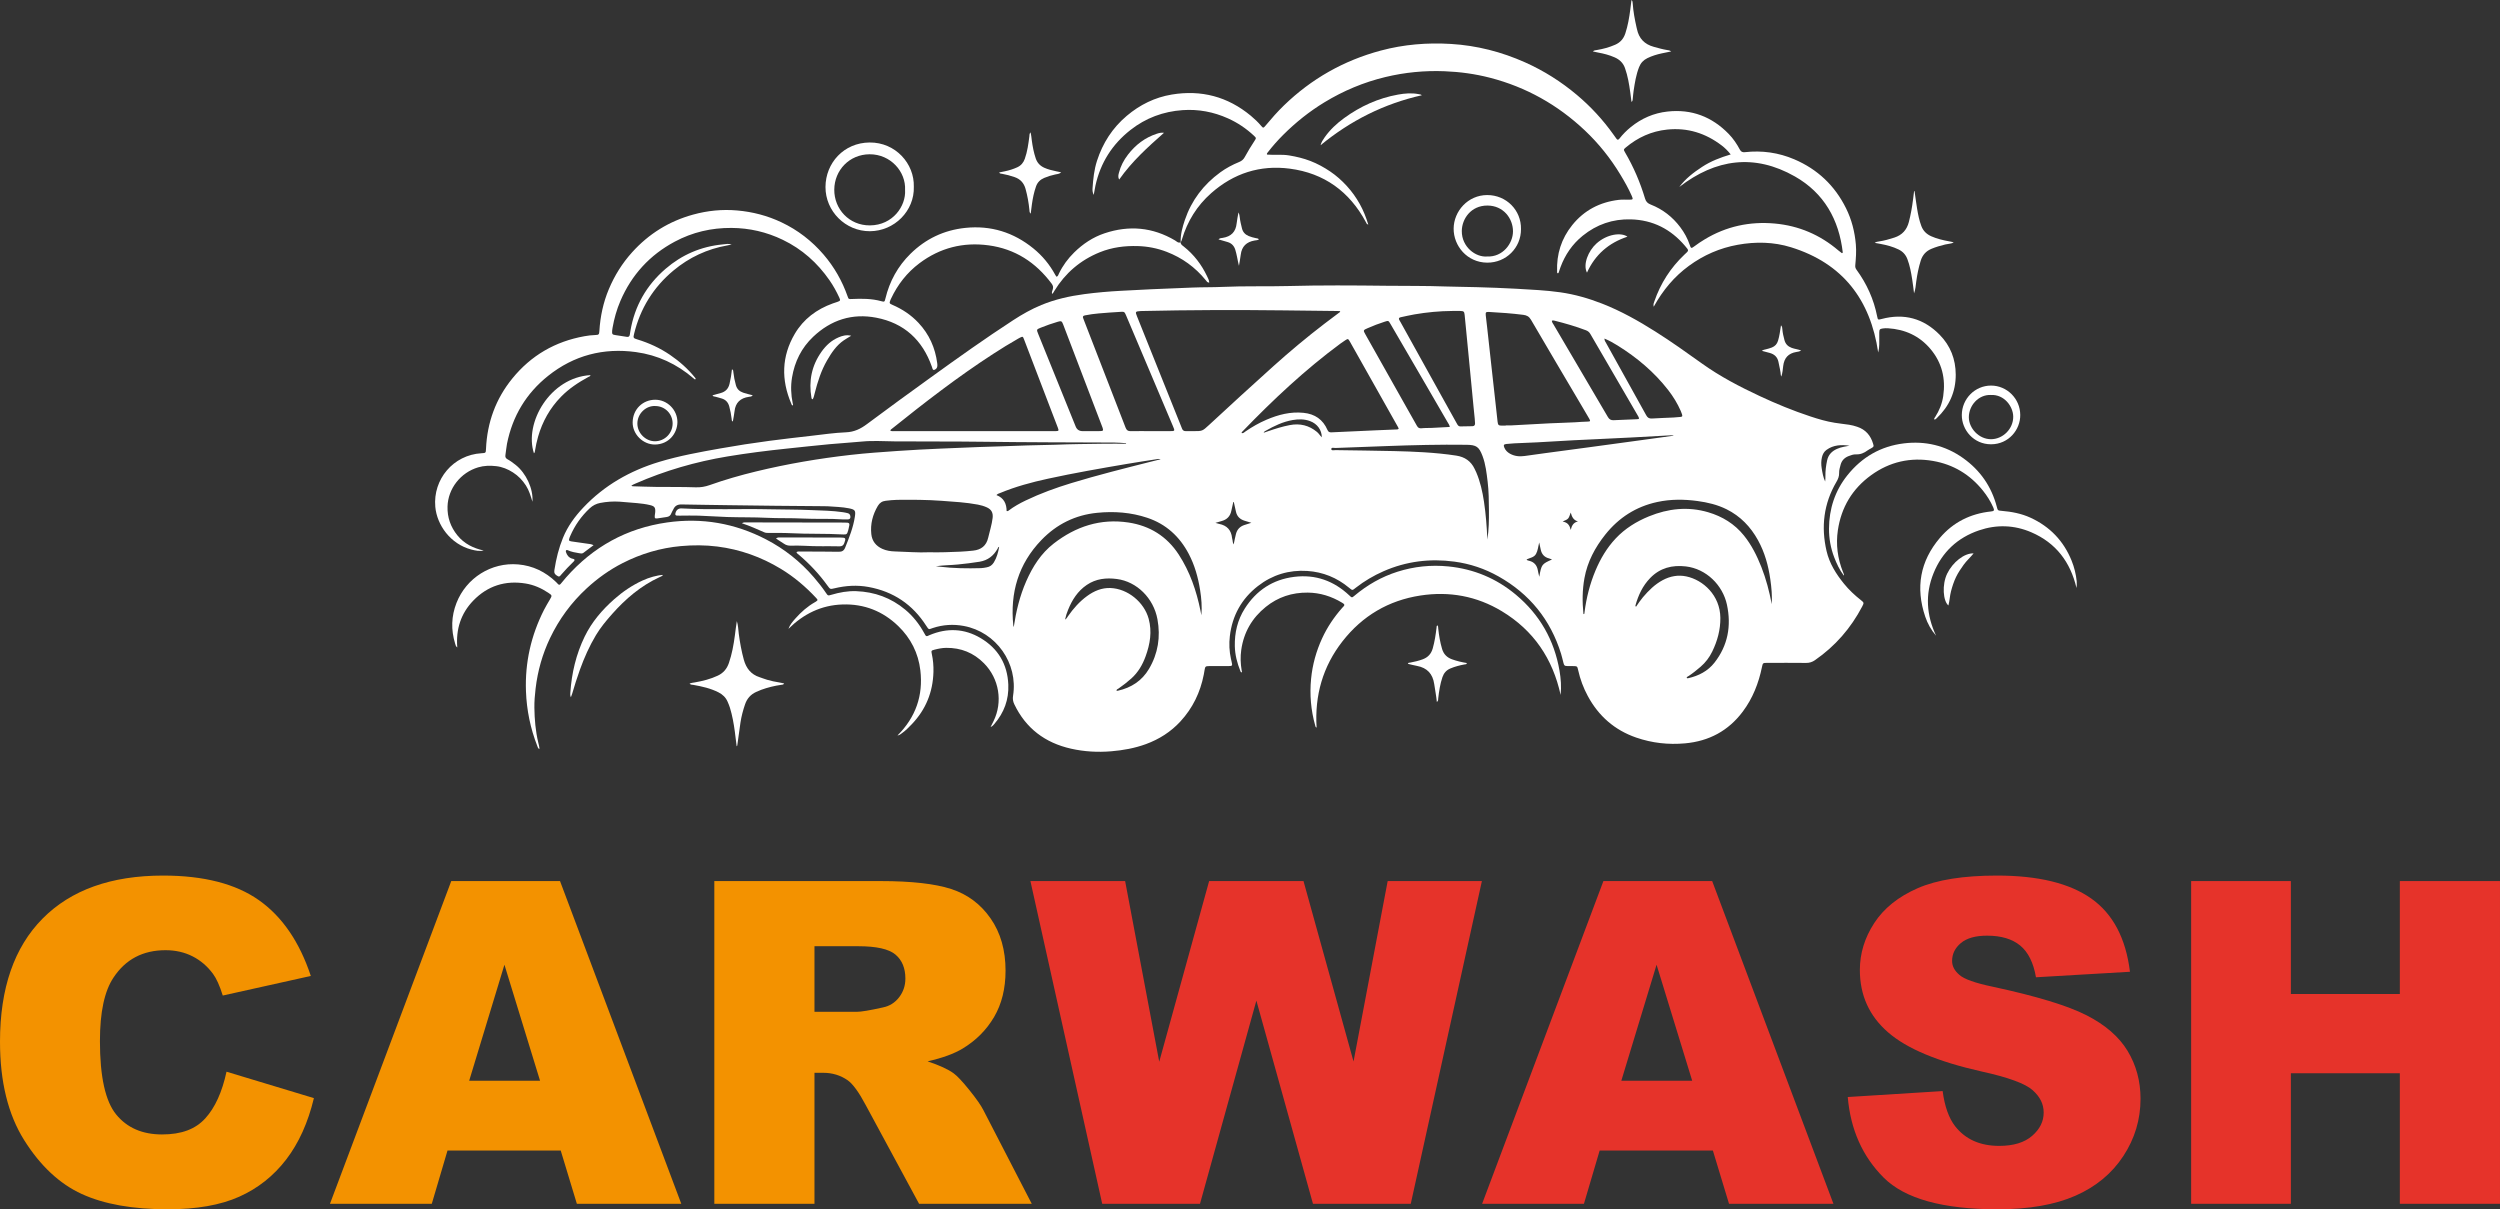 <svg xmlns="http://www.w3.org/2000/svg" id="Calque_2" data-name="Calque 2" viewBox="0 0 3370.45 1630.34"><rect x="0" y="0" width="3370.45" height="1630.34" fill="#333333" stroke="none"/><defs><style> .cls-1 { fill: #f39200; } .cls-1, .cls-2, .cls-3 { stroke-width: 0px; } .cls-2 { fill: #fff; } .cls-3 { fill: #e6332a; } </style></defs><g id="Calque_1-2" data-name="Calque 1"><g><path class="cls-2" d="M1073.75,744.34c2.07-1.25,4.05-.76,5.94-.76,16.99.04,33.98,0,50.96.3,4.55.08,7.12-1.39,8.82-5.67,5.37-13.49,10.8-26.93,13.01-41.41,1.29-8.47.53-9.77-8.02-11.51-9.39-1.9-18.97-1.97-28.48-2.74-2.11-.17-4.24-.09-6.37-.11-42.28-.42-84.57-.58-126.84-1.35-21.22-.39-42.45-.51-63.67-1-5.6-.13-9.12,1.69-11.33,6.63-.79,1.77-2.05,3.36-2.66,5.18-1.1,3.29-3.32,4.76-6.63,5.17-4.03.5-8.04,1.26-12.06,1.8-3.38.46-4.02-.24-3.67-3.75.16-1.58.5-3.15.61-4.73.39-6.05-.85-7.91-6.84-9.4-5.84-1.46-11.83-2.13-17.81-2.71-7.74-.76-15.49-1.41-23.25-1.93-8.86-.59-17.67.04-26.4,1.72-5.34,1.03-10.01,3.49-13.98,7.19-11.42,10.64-20.17,23.17-26.37,37.49-.35.81-.71,1.62-.99,2.46-1.1,3.36-.8,4.13,2.64,4.69,7.15,1.16,14.34,2.11,21.52,3.08,2.57.35,5.19.42,8.36,2.02-4.96,3.76-9.36,7.2-13.89,10.45-1.68,1.21-3.76.65-5.69.33-5.06-.84-10.12-1.7-14.85-3.83-.78-.35-1.67-.83-2.46-.08-.74.7-.57,1.65-.3,2.49,1.32,4.07,3.67,7.24,7.91,8.65,1.3.43,2.84.35,3.64,1.62.01,1.13-.57,1.79-1.2,2.41-5.82,5.69-11.5,11.51-16.8,17.7-1.08,1.26-2.2,3.32-4.29,2.13-2.25-1.27-4.75-2.63-4.99-5.72-.08-1.05.05-2.13.21-3.17,2.28-14.73,5.82-29.1,11.48-42.96,6.32-15.49,15.96-28.65,27.35-40.71,28.44-30.09,63.11-49.75,102.48-61.67,26.98-8.17,54.65-13.17,82.34-18.09,21.93-3.9,43.95-7.31,66.04-10.24,18.92-2.51,37.89-4.66,56.86-6.82,15.45-1.76,30.9-4.06,46.41-4.68,11.11-.45,19.69-4.6,28.32-11.06,28.47-21.31,57.28-42.16,86.11-62.98,36.58-26.41,73.33-52.58,111.16-77.19,12.04-7.83,24.49-14.89,37.78-20.38,18.61-7.69,38.08-12.05,57.96-14.68,16.48-2.18,33.02-3.61,49.63-4.5,13.77-.73,27.54-1.47,41.31-2.11,18.19-.84,36.39-1.47,54.59-2.24,13.8-.58,27.6-.28,41.37-.92,29.36-1.36,58.74-.36,88.09-1.15,44.05-1.19,88.11-.88,132.16-.36,26.53.31,53.08-.03,79.6.95,14.15.53,28.3.44,42.44.93,17.67.61,35.35,1.05,53,2.12,19.93,1.21,39.9,1.99,59.71,4.83,19.37,2.78,38.01,8.14,56.2,15.24,25.33,9.9,48.89,23.16,71.81,37.64,21.55,13.61,42.29,28.43,63.01,43.24,24.31,17.38,50.63,31.09,77.58,43.7,22.28,10.43,45.02,19.78,68.41,27.5,10.76,3.55,21.61,6.79,32.83,8.56,6.46,1.02,12.96,1.73,19.43,2.66,3.68.53,7.25,1.56,10.79,2.72,11.4,3.73,18.22,11.73,21.54,23,1.07,3.63.93,3.89-2.47,5.92-1.67,1-3.49,1.79-5.03,2.95-4.66,3.5-9.63,5.62-15.66,5.35-3.33-.15-6.62,1.07-9.77,2.28-5.44,2.08-9.23,5.72-10.85,11.49-1.06,3.76-2.19,7.51-2.07,11.44.14,4.44-1.45,8.15-3.66,11.93-17.13,29.22-20.86,60.48-13.28,93.19,3.88,16.72,12.83,30.92,23.53,44.11,6.72,8.29,14.46,15.51,22.83,22.1,4.14,3.26,4.26,3.68,1.8,8.37-15.38,29.38-36.51,53.71-63.84,72.59-3.6,2.49-7.36,3.72-11.87,3.67-17.52-.2-35.04-.1-52.55-.07-5.72,0-5.86.16-6.99,5.64-4.48,21.76-12.42,42.06-25.8,59.96-19.46,26.03-45.59,39.97-77.89,42.9-22.55,2.04-44.54-.42-65.87-7.79-29.05-10.04-50.67-28.99-65.25-56.01-5.92-10.96-10.24-22.52-12.94-34.7-1.24-5.61-1.32-5.6-6.98-5.66-2.48-.02-4.96.05-7.43-.04-3.97-.15-4.48-.57-5.48-4.35-1.09-4.1-1.97-8.26-3.23-12.31-14.27-45.89-42.41-80.61-84.26-104.19-18.55-10.45-38.47-17.12-59.54-19.96-32.97-4.44-64.91-.48-95.51,12.96-13.35,5.86-25.8,13.22-37.31,22.18-4.83,3.76-4.38,4.07-9.28,0-16.3-13.54-35.15-21.19-56.21-22.56-24.58-1.6-46.97,5.15-66.51,20.31-22.08,17.13-34.62,39.86-37.9,67.53-1.21,10.21-.74,20.5,1.48,30.62.27,1.21.55,2.41.84,3.62,1.39,5.88,1.24,6.13-4.6,6.17-7.08.04-14.16.01-21.23.01-1.42,0-2.83-.02-4.25,0-5.15.09-5.5.41-6.37,5.64-.32,1.92-.63,3.84-1,5.75-4.66,24.02-14.97,45.31-31.56,63.29-12.93,14.01-28.68,24.02-46.61,30.56-15.07,5.5-30.62,8.29-46.59,9.62-18.33,1.52-36.44.5-54.3-3.54-34.89-7.89-60.87-27.34-76.45-59.98-1.75-3.67-2.26-7.25-1.62-11.28,7.04-43.8-22.74-86.04-66.37-94.16-14.18-2.64-28.18-1.76-41.9,2.79-5.4,1.79-5.04,2.83-8.79-3.04-18.34-28.68-44.24-46.16-77.74-52.31-15.38-2.82-30.64-1.89-45.78,1.74-6.02,1.44-5.99,1.43-9.53-3.49-11.21-15.59-24.26-29.48-38.92-41.88-1.06-.89-2.41-1.55-3-3.41ZM1806.84,420.42c-.12-.32-.24-.64-.35-.96-1.39-.06-2.77-.16-4.16-.18-24.06-.4-48.12-.56-72.17-.85-63.51-.74-127.03-.58-190.54.87-.71.02-1.42.02-2.12.07-6.9.49-7.13.83-4.62,7.08,19.36,48.27,38.72,96.54,58.08,144.82.86,2.13,1.8,4.24,2.56,6.41.88,2.51,2.53,3.64,5.2,3.57,3.36-.09,6.72,0,10.09,0,12.06,0,12.15.09,21-8.12,28.79-26.71,57.76-53.21,86.97-79.46,22.25-20,45.19-39.14,68.94-57.33,7-5.36,14.09-10.62,21.13-15.92ZM1200.41,580.82c2.35.73,4.48.42,6.59.42,70.94.02,141.88.02,212.83.02,1.06,0,2.12.02,3.18,0,4.43-.13,4.72-.47,3.17-4.58-2.99-7.94-6.08-15.85-9.12-23.78-12.19-31.88-24.37-63.77-36.58-95.64-1.45-3.78-1.72-3.83-5.34-2.05-.79.39-1.57.82-2.34,1.26-11.55,6.54-22.82,13.53-33.95,20.75-47.57,30.83-92.33,65.46-136.5,100.89-.79.63-1.88,1.06-1.94,2.73ZM2029.96,573.83c0-.09,0-.18,0-.27,2.3,0,4.6.1,6.89-.02,17.47-.93,34.93-1.96,52.41-2.83,11.3-.56,22.62-.74,33.91-1.38,5.82-.33,11.63-.84,17.47-.96,3.43-.07,3.75-.7,2.01-3.77-2.79-4.92-5.71-9.77-8.59-14.64-23.38-39.6-46.84-79.14-70.01-118.86-2.58-4.42-5.69-6.05-10.42-6.65-15.27-1.93-30.59-3.04-45.95-3.87-4.36-.24-5.06.35-4.6,4.68.57,5.27,1.24,10.53,1.83,15.8,1.93,17.39,3.83,34.78,5.75,52.17,1.98,17.92,3.99,35.83,5.97,53.75.8,7.2,1.49,14.42,2.38,21.61.58,4.66,1.37,5.21,6.17,5.24,1.59,0,3.18,0,4.78,0ZM1885.72,577.91c-.32-.74-.54-1.41-.87-2.01-20.56-36.52-41.12-73.04-61.69-109.56-1.13-2-2.21-4.04-3.38-6.01-2.25-3.79-2.52-3.87-6.07-1.61-2.24,1.42-4.43,2.92-6.56,4.5-47.81,35.32-90.95,75.85-132.15,118.54-.54.56-1.47,1.09-.83,2.23,2.19.3,3.53-1.34,5.06-2.39,8.91-6.14,18.27-11.47,28.22-15.73,15.96-6.82,32.35-11.09,49.97-9.3,15.3,1.55,26.13,8.99,32.26,23.1,1.06,2.45,2.45,3.35,5.26,3.21,20.12-1.03,40.25-1.87,60.38-2.75,9.36-.41,18.72-.77,28.08-1.16.7-.03,1.41-.06,2.32-1.08ZM1252.65,744.56c14.75.33,28.35-.24,41.96-.81,5.84-.25,11.64-.81,17.44-1.41,10.59-1.11,17.68-6.46,20.16-17.25,2.05-8.96,4.98-17.71,6.04-26.89.78-6.8-1.58-11.31-7.75-14.14-3.86-1.77-7.95-2.96-12.14-3.75-16.02-3.02-32.28-3.89-48.48-5.1-20.11-1.5-40.28-1.55-60.45-1.32-5.15.06-10.22.69-15.32,1.25-4.74.52-8.19,2.77-10.64,6.92-6.95,11.79-10.24,24.43-8.78,38.09,1.01,9.44,6.3,15.94,14.84,19.81,5.4,2.45,11.23,3.33,17.06,3.48,15.73.41,31.44,1.84,46.07,1.11ZM1551.24,581.24h0c8.49,0,16.97.01,25.46,0,7.54,0,7.49.01,4.64-6.72-13.45-31.73-26.86-63.48-40.29-95.23-7.71-18.23-15.42-36.47-23.16-54.69-1.75-4.11-2.38-4.49-6.82-4.19-9.87.66-19.75,1.19-29.59,2.13-6.32.6-12.64,1.34-18.88,2.67-2.62.56-3.21,1.73-2.16,4.07.58,1.29.99,2.65,1.5,3.97,18.55,47.79,37.12,95.56,55.59,143.38,1.28,3.31,3.1,4.72,6.66,4.65,9.01-.16,18.03-.05,27.05-.05ZM1518.11,598.23c0-.25.01-.5.02-.76-5.23-.29-10.47-.81-15.7-.83-59.6-.25-119.21-.28-178.81-1.08-39.26-.53-78.54-.2-117.81-.51-14.49-.11-28.95-1.21-43.44.22-14.59,1.43-29.25,2.2-43.85,3.58-19.35,1.83-38.67,3.94-58,5.97-26.72,2.8-53.36,6.16-79.87,10.57-42.77,7.12-84.1,19.07-123.83,36.49-1.87.82-3.85,1.49-5.7,3.15.89.28,1.35.53,1.81.55,10.43.31,20.85.73,31.28.86,17.86.22,35.74-.1,53.59.56,6.76.25,12.88-.83,19.1-3.05,20.51-7.3,41.41-13.27,62.57-18.4,41.98-10.18,84.49-17.4,127.37-22.27,21.06-2.4,42.23-3.84,63.38-5.31,19.57-1.36,39.16-2.37,58.76-3.2,16.78-.71,33.55-1.44,50.33-2.07,21.73-.81,43.47-1.24,65.19-2.18,12.72-.55,25.45-.39,38.18-.92,21.37-.9,42.78-1.02,64.17-1.34,10.42-.16,20.84-.03,31.25-.03ZM1958.06,419.23c-17.17.12-34.22,1.71-51.14,4.63-6.26,1.08-12.46,2.57-18.68,3.87-2.37.5-2.85,1.81-1.63,3.84.45.76.91,1.52,1.34,2.29,18.61,33.54,37.21,67.08,55.82,100.62,6.78,12.21,13.59,24.4,20.37,36.6,1.05,1.88,2.03,3.83,4.61,3.8,5.48-.07,10.96-.14,16.44-.29,2.37-.06,3.53-1.46,3.45-3.78-.07-2.12-.22-4.23-.42-6.34-.53-5.45-1.13-10.89-1.65-16.34-1.55-16-3.06-32-4.61-48-1.66-17.23-3.35-34.46-5.02-51.69-.77-7.91-1.46-15.83-2.31-23.74-.51-4.75-1.21-5.34-5.97-5.46-3.53-.08-7.07-.02-10.61-.02ZM1954.56,575.62c-.41-2.74-1.69-4.26-2.66-5.92-11.17-19.29-22.36-38.57-33.56-57.84-14.58-25.08-29.18-50.16-43.79-75.22-2.66-4.57-2.71-4.52-7.92-2.87-7.76,2.47-15.35,5.4-22.81,8.68-6.15,2.71-6.21,2.69-2.85,8.67,17.95,31.92,35.93,63.82,53.9,95.72,5.12,9.09,10.38,18.11,15.4,27.26,1.5,2.73,3.24,3.62,6.38,3.27,4.56-.51,9.19-.28,13.78-.49,7.92-.37,15.84-.83,24.12-1.27ZM2092.16,432.42c.15,2.3,1.52,3.78,2.48,5.42,4.35,7.49,8.77,14.95,13.16,22.42,20,33.99,40.03,67.96,59.95,102,1.85,3.16,4.14,4.44,7.74,4.25,10.41-.54,20.84-.85,31.26-1.32,3.26-.15,3.49-.63,2.11-3.43-.31-.63-.69-1.24-1.04-1.85-21.26-36.53-42.53-73.06-63.73-109.62-1.42-2.44-3.22-3.98-5.86-4.98-13.74-5.23-27.83-9.32-42.08-12.88-1.19-.3-2.37-.73-4,0ZM1469.61,581.25v-.02c4.6,0,9.2.1,13.8-.03,3.9-.11,4.27-.79,3.05-4.59-.32-1.01-.75-1.99-1.13-2.98-3.98-10.41-7.96-20.81-11.93-31.22-13.37-35.02-26.72-70.05-40.1-105.07-1.73-4.53-2.54-4.94-7.14-3.57-7.8,2.33-15.5,4.94-23.04,8.02-5.84,2.38-5.86,2.39-3.44,8.4,10.34,25.57,20.7,51.14,31.05,76.71,6.5,16.06,12.99,32.13,19.5,48.2q2.48,6.13,9.3,6.15c3.36,0,6.72,0,10.08,0ZM1366.67,845.53c3.2-21.42,8.19-42.17,16.87-61.91,8.64-19.67,19.94-37.58,37.16-50.92,29.7-23.01,63.11-33.97,100.76-28.25,28.69,4.36,51.65,18.58,67.67,43.15,15.1,23.17,23.87,48.82,29.34,75.74.41,2.03.81,4.06,1.21,6.1,1.01-11.51.05-22.76-1.72-33.96-2.7-17.05-7.29-33.51-15.39-48.87-12.34-23.39-30.57-40.07-55.82-48.53-22-7.37-44.78-8.99-67.64-6.71-29.38,2.92-54.5,15.27-75.13,36.71-31.08,32.3-42.27,71.02-37.89,114.93.08.85.38,1.68.58,2.52ZM2388.62,814.46c.71-11.2-.33-22.28-1.9-33.31-2.62-18.51-7.52-36.35-16.61-52.84-9.99-18.12-23.71-32.43-42.42-41.74-12.37-6.15-25.55-9.24-39.1-11.09-18.17-2.47-36.3-2.59-54.32,1.31-28.63,6.19-51.86,21.1-70.02,43.9-13.84,17.38-24.11,36.6-28.12,58.72-2.89,15.93-3.01,31.97-1.38,48.05.04.42.38.56.81.45.69-.7.57-1.63.68-2.49,2.48-19.39,7.19-38.2,14.78-56.25,6.71-15.94,15.39-30.66,27.29-43.3,12.59-13.37,27.87-22.81,44.74-29.71,25.99-10.61,52.64-13.55,79.9-5.54,19.11,5.62,35.52,15.69,48.16,31.33,10.33,12.78,17.54,27.34,23.55,42.53,6.39,16.16,10.72,32.91,13.95,49.98ZM2163.08,456.44c-.02,2.87,1.33,4.39,2.24,6.04,8.47,15.32,17,30.62,25.51,45.92,9.55,17.16,19.16,34.28,28.6,51.49,1.75,3.2,3.89,4.58,7.59,4.35,9.7-.61,19.43-.89,29.14-1.36,3-.15,5.99-.44,8.98-.73,3.01-.29,3.35-.76,2.49-3.7-.44-1.52-1.06-3-1.7-4.46-4.44-10.09-10.16-19.44-16.91-28.13-18.9-24.32-42.11-43.79-68.14-60.01-5.53-3.45-11.22-6.66-17.8-9.41ZM2205.7,817.94c2.96-4.28,5.82-8.7,9.22-12.7,7.72-9.08,16.06-17.4,26.72-23.11,10.06-5.39,20.78-7.35,31.85-5.02,22.65,4.77,45.57,25.51,45.86,55.84.15,16.17-3.97,31.14-10.94,45.46-3.82,7.86-9.03,14.79-15.71,20.51-5.1,4.38-10.31,8.62-15.93,12.34-1.09.72-2.67,1.09-2.89,2.74.69.58,1.43.51,2.1.35,14.05-3.17,26.44-9.53,35.39-20.93,18.22-23.22,22.94-49.79,16.85-78.18-5.69-26.5-27.98-48.42-55.43-51.61-18.47-2.14-34.78,2-48.03,15.64-10.13,10.43-16.04,23.16-19.89,36.98-.14.49-.16,1.03.82,1.68ZM1505.13,930.88c.67.63,1.38.46,2.05.31,17.96-4.01,32.35-13.39,41.79-29.28,12.34-20.77,15.82-43.42,11.49-67.01-5.26-28.64-27.9-50.79-54.68-54.3-14.39-1.89-28.22-.45-40.67,8.02-12.2,8.3-19.68,20.08-25.09,33.42-1.64,4.04-3.07,8.17-4.16,13.31,2.29-1.44,2.95-3.1,3.91-4.47,7.24-10.36,15.49-19.78,25.75-27.26,9.37-6.84,19.81-11.3,31.54-10.87,23.3.87,45.47,19.02,51.58,41.56,4.69,17.3,1.85,34-4.1,50.42-4.15,11.46-10.16,21.8-19.34,30.02-5.4,4.84-11.14,9.28-17.1,13.42-1.08.75-2.65,1.11-2.95,2.71ZM2005.24,727.41c2.02-13.19,2.24-26.49,2.11-39.7-.13-12.69-.18-25.46-1.72-38.13-1.44-11.76-2.67-23.57-6.9-34.76-4.75-12.56-8.24-15-21.65-15.18-36.08-.47-72.14.41-108.2,1.76-22.79.85-45.58,1.67-68.37,2.54-2.03.08-5.75-1.25-5.69,1.57.05,2.36,3.86,1.28,6,1.33,12.9.27,25.81.3,38.72.55,26.69.52,53.39.69,80.05,2.35,14.66.91,29.23,2.27,43.75,4.5,11.37,1.75,19.7,7.37,24.68,17.8.76,1.59,1.58,3.16,2.27,4.79,5.39,12.62,8.33,25.9,10.37,39.4,2.56,16.97,3.83,34.05,4.57,51.17ZM1357.14,688.99c1.6.31,2.12-.21,2.67-.63,7.07-5.37,14.81-9.68,22.77-13.51,19.96-9.6,40.73-17.14,61.88-23.59,35.52-10.83,71.54-19.8,107.52-28.93,4.03-1.02,8.07-2,12.8-3.17-2.21-.69-3.61-.36-4.99-.15-13.44,2.1-26.9,4.12-40.31,6.4-35.71,6.07-71.4,12.27-106.81,20-21.97,4.8-43.63,10.61-64.43,19.29-1.53.64-3.31.94-4.84,2.76,10.14,3.87,13.6,11.72,13.72,21.52ZM2256.05,587.41c-.07-.17-.14-.34-.21-.5-1.23,0-2.47-.06-3.7,0-17.64.96-35.27,1.98-52.91,2.9-16.58.86-33.17,1.62-49.76,2.41-9.18.44-18.36.8-27.53,1.3-16.58.91-33.15,1.96-49.73,2.84-10.23.54-20.48.85-30.71,1.34-3.53.17-7.05.52-10.56.86-3.54.35-4.22,1.53-2.82,4.93,1.48,3.57,4.08,6.15,7.4,8.05,6.27,3.57,13.01,4.21,20.03,3.21,9.09-1.29,18.19-2.57,27.29-3.79,19.43-2.62,38.87-5.19,58.3-7.81,22.76-3.08,45.51-6.19,68.26-9.3,15.55-2.13,31.11-4.28,46.66-6.43ZM1663.42,676.95l-.72-.21c-.87,3.91-1.82,7.8-2.59,11.72-1.5,7.57-6,12.18-13.42,14.09-2.45.63-4.86,1.42-8.11,2.38,2.3.65,3.64,1.13,5.01,1.39,10.58,2.02,16.37,8.39,17.48,19.07.05.53.14,1.06.31,1.56.73,2.08.22,4.51,1.84,7.05,1.18-5.24,1.88-9.91,3.16-14.47,1.68-6,5.44-9.78,11.22-11.7,2.89-.96,5.81-1.84,9.47-2.99-3.7-1.12-6.56-1.96-9.4-2.86-6.04-1.92-10.01-5.79-11.38-12.11-.93-4.31-1.91-8.61-2.86-12.91ZM1347.08,737.2c-1.56.39-1.63,1.63-2.11,2.47-5.4,9.66-13.23,15.81-24.37,17.65-9.75,1.62-19.56,2.7-29.38,3.73-9.81,1.02-19.7.82-29.48,2.4,1.91.29,3.82.37,5.72.6,18.27,2.22,36.6,2.44,54.97,1.91,2.67-.08,5.25-.63,7.85-1.09,4.28-.76,7.41-3.02,9.66-6.72,3.9-6.43,5.82-13.47,7.13-20.95ZM1782.04,589.61c-.04-9.97-6.16-18.28-15.8-21.87-7.7-2.87-15.62-2.81-23.55-1.44-13.09,2.26-24.87,7.92-36.28,14.46-.9.52-2.09.88-2.79,2.68,2.51-.86,4.33-1.49,6.15-2.12,9.54-3.28,19.14-6.31,29.07-8.21,13.71-2.63,25.92.31,36.7,9.25,2.45,2.03,4.01,4.84,6.5,7.24ZM2092.42,754.27c-1.84-.68-2.79-1.13-3.8-1.37-6.56-1.58-10.25-5.79-11.52-12.32-.52-2.71-1.17-5.4-2-9.24-1.42,6.01-1.81,11.01-4.25,15.42-2.74,4.96-8.35,5.23-12.78,7.5.91,1.44,2.27,1.46,3.37,1.73,7.02,1.69,10.76,6.22,11.91,13.2.41,2.52,1.09,5,1.86,8.43,3.02-16.73,3.31-17.13,17.21-23.35ZM2493.47,600.9c-11.04-1.57-21.71-1.17-31.09,5.68-3.26,2.38-5.07,5.78-6.03,9.69-1.24,5.06-1.19,10.1-.35,15.23.99,6.03,1.99,12.03,4.64,17.65.34-2.46.38-4.88.34-7.3-.11-7.1.8-14.06,2.27-21,1.61-7.6,6.29-12.44,13.08-15.55,3.06-1.4,6.27-2.37,9.58-2.98,2.52-.46,5.04-.95,7.56-1.43ZM2127.34,702.96c-5.97-1.63-8.23-6.17-9.7-11.97-1.41,3.23-1.74,5.94-3.54,8.04-1.72,2.01-4.42,2.39-7.35,4.2,7.17,1,9.54,5.52,10.88,11.2,1.31-5.45,3.36-9.97,9.71-11.47Z"></path><path class="cls-2" d="M1591.75,326.61c-.33-10.44,2.39-20.37,5.68-30.08,8.96-26.45,25.12-47.69,47.65-64.12,7.9-5.76,16.5-10.33,25.53-14.02,3.3-1.35,5.71-3.3,7.4-6.4,4.14-7.62,8.64-15.02,13.42-22.27,2.3-3.49,2.32-3.75-.83-6.7-10.41-9.76-22.12-17.63-35.15-23.47-19.41-8.71-39.81-12.54-61-11.08-26.09,1.8-49.74,10.57-70.37,26.76-24.56,19.27-40.39,44.19-47.16,74.74-.87,3.94-1.5,7.93-2.42,12.83-1.57-3.42-1.74-6.17-1.56-8.92.83-12.54,2.11-25,6.01-37.07,7.74-23.98,20.83-44.35,40.16-60.67,17.71-14.94,37.89-24.9,60.69-28.68,39.72-6.58,75.41,2.76,106.56,28.62,5.05,4.19,9.77,8.68,14.01,13.71,2.53,3,2.98,2.98,5.62-.19,7.94-9.51,16.07-18.82,24.98-27.45,37.13-35.97,80.62-60.58,130.59-73.97,31.1-8.33,62.75-10.88,94.68-8.94,34.73,2.1,68.04,10.63,99.88,24.85,25.39,11.33,48.63,26.05,69.86,43.91,18.62,15.67,35.03,33.44,49.16,53.28,1.33,1.87,2.74,3.7,4.02,5.6,1.42,2.11,2.69,1.83,4.11.01,4.48-5.74,9.56-10.85,15.22-15.46,14.53-11.83,31.05-19.01,49.62-21.05,32.42-3.57,59.87,6.93,82.53,30.19,6.09,6.25,10.93,13.45,15.02,21.13,1.57,2.96,3.56,3.82,6.86,3.45,22.97-2.57,45.22.56,66.47,9.61,31.37,13.36,54.68,35.47,69.8,66,7.6,15.35,11.78,31.69,13.25,48.86.81,9.45.06,18.7-.78,28.02-.21,2.3.25,4.06,1.58,5.89,13.86,18.99,23.39,39.91,27.92,63.05.93,4.75,1.15,4.75,6.05,3.46,30.19-7.98,56.53-.84,78.25,21.32,14.43,14.71,21.58,32.87,21.63,53.74.05,23.31-8.74,42.61-25.47,58.54-.87.83-1.62,1.91-3.33,2.04-.75-1.5.46-2.52,1.12-3.54,5.53-8.61,9.3-17.96,10.79-28.04,3.47-23.58-1.59-45.01-17.12-63.52-14.97-17.84-34.43-26.56-57.4-28.02-2.28-.15-4.62-.05-6.88.27-4.11.6-4.76,1.38-4.82,5.49-.07,5.31-.02,10.61-.01,15.92,0,3.71-.47,7.34-1.43,10.99-10.42-71.19-47.67-120.11-117.41-141.83-23.53-7.33-47.79-7.74-71.96-3.38-24.03,4.33-45.92,13.86-65.71,28.32-19.85,14.5-35.2,32.86-47.56,55.22-.86-3.51.24-5.42.9-7.33,8.33-24.21,21.77-45.12,40.34-62.77,6.33-6.01,6.77-5.12.84-12.08-19.13-22.45-43.15-34.83-72.94-35.62-24.41-.65-45.97,6.81-64.86,22.07-13.95,11.27-23.72,25.6-29.95,42.38-.92,2.49-1.71,5.02-2.6,7.52-.1.29-.48.48-.77.76-1.54-.16-1.18-1.47-1.21-2.39-.89-23.38,5.7-44.36,20.42-62.64,16.14-20.04,37.31-30.98,62.67-33.99,4.72-.56,9.54-.2,14.32-.25,5-.05,5.3-.4,3.22-5.14-4.34-9.9-9.68-19.29-15.26-28.52-13.33-22.08-29.31-42.11-48.06-59.79-36.49-34.42-78.98-58.28-127.6-70.89-20.07-5.21-40.5-7.99-61.3-8.82-27.07-1.08-53.67,1.5-79.93,7.82-29.12,7.01-56.43,18.44-82.04,34-20.37,12.37-38.85,27.14-55.69,43.93-7.5,7.48-14.55,15.44-21.03,23.87-.52.67-1.28,1.26-.83,2.75,9.8.82,19.85-.52,29.79,1.12,9.82,1.62,19.44,3.9,28.7,7.48,9.44,3.65,18.27,8.47,26.67,14.14,8.27,5.58,15.64,12.16,22.35,19.48,6.83,7.46,12.68,15.63,17.62,24.5,4.82,8.66,8.4,17.74,11.44,27.68-2.46-.63-2.63-2.2-3.24-3.34-22.11-41.22-56.23-66.02-102.57-72.09-39.96-5.23-75.59,6.18-105.98,33.01-19.21,16.96-32.12,37.9-39.45,62.38-.41,1.35-.78,2.73-1.78,3.81l.05.04ZM2483.3,341.38c.37-.29.73-.59,1.1-.88-5.09-44.42-25.27-80.27-64.51-102.59-54.59-31.06-106.91-23.72-155.92,14.2,8.33-11.24,19.24-19.56,30.76-27.12,11.7-7.67,24.68-12.65,38.57-16.79-3.91-4.94-7.79-8.75-12.12-12.06-21.7-16.58-45.98-24.26-73.42-21.46-21.32,2.18-39.78,10.63-56.06,24.28-2.86,2.4-2.95,2.88-.98,6.24,11.6,19.78,20.58,40.7,27.14,62.65,1.25,4.18,3.61,6.36,7.58,7.92,16.2,6.35,29.47,16.68,39.91,30.58,5.45,7.25,9.78,15.12,12.69,23.77,1.69,5.02,2.09,5.1,6.45,1.82,4.38-3.3,8.95-6.33,13.64-9.17,29.16-17.66,60.95-24.47,94.63-21.41,32.22,2.93,60.88,15.12,85.61,36.21,1.58,1.35,3.29,2.54,4.94,3.81Z"></path><path class="cls-2" d="M1591.7,326.56c-.08,2.97,2.23,4.24,4.14,5.75,13.72,10.85,24.04,24.36,31.51,40.11,1.25,2.64,2.75,5.26,2.95,8.61-2.67.03-3.58-1.89-4.7-3.27-14.16-17.41-31.73-30.15-52.65-38.21-12.47-4.8-25.39-7.39-38.82-7.79-17.74-.53-34.93,1.64-51.46,8.35-26.13,10.6-46.46,28-61.17,52.01-.82,1.34-1.38,2.87-3.19,4.2-.45-2.34.32-4.24.95-6.03,1.04-2.97.45-5.33-1.44-7.85-21.42-28.7-49.29-46.88-85.1-51.69-34.2-4.59-65.41,3.35-93.07,24.09-16.87,12.65-29.51,28.88-38.45,47.97-.22.48-.45.96-.65,1.45-1.79,4.42-1.67,4.92,2.65,6.78,13.33,5.74,25.13,13.6,35.11,24.25,14.43,15.4,22.54,33.64,25.23,54.42.44,3.4.59,6.82-3.3,8.68-1.4.67-2.39.47-2.95-1.02-.37-.99-.63-2.03-.99-3.03-12.67-36.01-37.43-58.83-75-66.04-32.38-6.21-60.9,2.97-84.92,25.65-15.89,15.01-25.03,33.56-28.6,55.01-1.94,11.66-1.4,23.23.93,34.77.19.96.91,1.98-.05,2.95-1.28-.3-1.46-1.49-1.85-2.41-13.78-32.17-13.18-63.83,4.69-94.22,11.73-19.94,29.46-33.11,51.17-40.95,2-.72,4.04-1.32,6.04-2.02,4.33-1.52,4.58-1.99,2.71-6.04-3.73-8.04-7.98-15.79-13.03-23.08-16.35-23.59-37.11-42.12-63.05-54.63-21.84-10.53-44.8-15.88-69.16-16.04-27.16-.18-52.68,5.78-76.53,18.53-33.65,17.99-58.07,44.63-73.18,79.72-5.07,11.76-8.5,23.99-10.69,36.59-.21,1.22-.43,2.44-.51,3.67-.33,4.85.18,5.39,4.95,6.05,4.9.68,9.81,1.39,14.68,2.26,2.44.43,3.74-.42,4.16-2.77.31-1.74.53-3.5.83-5.24,5.71-33.61,21.69-61.57,47.4-83.69,22.03-18.96,47.72-30.08,76.83-32.88,4.03-.39,8.02-1.32,12.29.06-1.88.42-3.76.91-5.66,1.24-27.29,4.81-51.61,16.2-72.81,33.87-27.07,22.57-44.79,51.15-53.11,85.47-1.3,5.36-1.11,5.78,4.45,7.47,15.69,4.77,30.42,11.57,43.98,20.79,12.64,8.6,24.01,18.66,33.65,30.58.52.65,1.27,1.26.76,2.29-1.29.5-1.92-.55-2.67-1.19-22.45-19.3-48.33-31.42-77.61-35.43-43.87-6.01-83.7,4.35-118.45,32.05-29.63,23.62-48.02,54.35-55.44,91.54-1,5.02-1.28,10.17-2.12,15.22-.44,2.68.35,4.34,2.71,5.64,4.04,2.22,7.72,4.96,11.32,7.85,13.68,10.96,23.73,31.77,22.39,49.46-2.34-7.56-4.47-15.18-8.82-21.92-4.58-7.11-10.33-13.05-17.41-17.59-6.92-4.44-14.48-7.55-22.7-8.48-8.12-.91-16.24-.77-24.2,1.59-23.71,7.03-40.68,28.67-41.35,52.87-.4,14.57,4.11,27.45,13.26,38.79,9.19,11.38,21.46,17.38,35.49,20.5-5.79,1.26-11.27.09-16.72-1.34-28.33-7.44-46.36-33.32-48.52-57.58-3.29-36.97,24.14-70.04,62.33-72.24,5.78-.33,5.79-.36,6.04-6.12,1.59-35.4,13.08-67.16,35.5-94.7,25.27-31.05,57.83-49.89,97.2-56.94,4.86-.87,9.77-1.52,14.75-1.62,4.55-.09,5.12-.82,5.38-5.32,1.17-19.59,5.2-38.54,12.82-56.65,7.67-18.24,18-34.8,31.31-49.55,22.54-24.99,49.99-41.97,82.36-50.86,19.4-5.33,39.15-7.32,59.35-5.54,20.88,1.85,40.77,7.04,59.64,15.98,22.04,10.43,40.95,25.03,56.86,43.57,14.35,16.73,25.01,35.51,32.32,56.26,1.35,3.84,1.42,3.76,5.75,3.56,13.28-.6,26.52-.66,39.52,2.91,4.43,1.22,4.63.94,5.71-3.57,5.61-23.28,16.75-43.55,33.8-60.32,20.5-20.16,45.16-31.88,73.86-34.89,34.52-3.61,65.15,5.99,91.9,27.76,12.02,9.78,21.85,21.64,29.29,35.35.42.77.92,1.5,1.4,2.24.09.13.28.2.69.46,1.91-.76,2.29-2.82,3.08-4.43,5.15-10.63,12.09-20.05,20.45-28.25,11.73-11.52,25.22-20.58,40.96-25.84,33.08-11.06,64.78-8.23,94.99,9.59,2.28,1.34,4.32,4.05,7.62,2.46,0,0-.05-.04-.05-.04Z"></path><path class="cls-2" d="M1335.48,980.17c1.61-3.18,2.8-5.5,3.95-7.84,12.82-26.03,7.63-57.37-12.78-78.03-14.07-14.25-31.09-21.1-51.04-20.86-5.34.06-10.55,1.08-15.69,2.43-4.43,1.16-4.61,1.45-3.66,5.82,1.74,7.99,2.42,16.07,2.2,24.24-.75,27.16-10.33,50.67-29.1,70.36-4.27,4.48-8.62,8.9-13.74,12.46-1.42.99-2.65,2.32-5.67,2.85,24.81-24.8,34.79-54.11,30.86-87.82-2.72-23.29-12.95-43.42-29.74-59.66-20.77-20.09-45.83-30.07-75.02-29.18-28.9.87-52.75,12.79-73.1,32.89,2.02-5.72,5.89-10.04,9.68-14.3,7.55-8.51,16.04-15.97,26-21.63.31-.17.62-.34.92-.53,3.23-2.1,3.33-2.42.83-5.12-14.17-15.23-29.9-28.59-47.74-39.38-26.4-15.98-54.88-26.16-85.48-30.03-16.34-2.07-32.77-2.09-49.23-.6-27.68,2.51-53.79,10.32-78.47,22.9-17.73,9.04-33.8,20.51-48.47,34.05-20.81,19.21-37.23,41.58-49.41,67.06-10.3,21.56-16.69,44.28-19.5,68.04-1.02,8.62-1.76,17.31-1.64,25.9.22,15.72,1.55,31.43,5.21,46.82.67,2.84,1.57,5.67,1.59,8.97-2.08-1.05-2.3-2.75-2.85-4.15-9.29-23.76-14.36-48.33-15.3-73.9-1.43-38.71,6.84-75.12,24.26-109.56,2.39-4.73,5.16-9.27,7.84-13.85,3.31-5.66,3.4-5.73-2.22-9.47-9.24-6.14-19.26-10.53-30.25-12.34-27.48-4.5-51.37,3.09-70.64,23.01-16.73,17.3-23.6,38.6-21.59,63.22-2.11-1.57-2.41-3.66-2.97-5.49-5.59-18.4-5.13-36.61,1.91-54.59,13.21-33.74,47.02-55.05,83.16-51.92,19.73,1.71,36.69,9.95,50.98,23.67.89.86,1.77,1.74,2.57,2.68,1.44,1.69,2.62,1.28,3.87-.25,2.35-2.88,4.71-5.74,7.17-8.53,36.39-41.35,81.71-66.41,136.32-74.16,46.8-6.65,91.3,1.08,133.23,22.83,24.75,12.84,46.27,29.9,64.5,51.08,5.78,6.72,11.27,13.62,16.23,20.96,2.71,4.02,2.8,4.03,7.37,2.68,10.92-3.24,22.07-5.31,33.46-4.89,24.82.92,47.01,8.95,66.23,25.02,10.49,8.77,18.69,19.23,25.24,31.11.6,1.08,1.25,2.14,1.85,3.22.74,1.33,1.81,1.57,3.14,1,.81-.35,1.61-.74,2.42-1.08,23.59-9.95,46.87-9.05,68.82,3.96,23.54,13.96,36.24,35.1,37.39,62.77.84,20.26-5.75,37.86-18.89,53.14-1.14,1.32-2.15,2.81-5,4.02Z"></path><path class="cls-2" d="M2104.02,936.99c-10.63-48.82-36.37-87.07-79.32-112.98-33.9-20.46-70.9-27.12-109.79-21.14-42.93,6.61-78.13,27.38-104.93,61.67-26.64,34.08-37.66,73.06-34.96,116.36-1.54-.43-1.59-1.72-1.88-2.77-5.8-20.66-7.63-41.63-5.54-63.03,1.86-19.06,6.89-37.19,14.86-54.51,6.92-15.04,16.09-28.67,27.06-41.07.59-.66,1.19-1.31,1.82-1.93,1.8-1.73,1.24-3.06-.67-4.18-.46-.27-.88-.6-1.33-.87-14.23-8.56-29.45-13.43-46.24-13.6-21.22-.22-40.17,6.02-56.59,19.27-18.51,14.94-29.72,34.24-33.08,58.01-1.31,9.23-.98,18.32.53,27.45.16.95.89,1.98-.12,2.91-1.07-.22-1.31-1.15-1.62-1.93-4.29-10.75-7.2-21.74-7.45-33.46-.38-18.19,3.59-35.2,13.32-50.57,15.57-24.61,37.8-39.34,66.85-42.93,28.68-3.55,53.34,5.42,74.26,25.12,3.34,3.15,3.39,3.26,6.83.37,17.27-14.51,36.49-25.56,58.02-32.39,22.37-7.09,45.21-9.48,68.63-7.14,34.32,3.44,64.78,16.16,91.11,38.2,32.01,26.8,51.61,61,58.7,102.24,1.86,10.83,2.69,21.72,1.51,32.89Z"></path><path class="cls-2" d="M2485.89,776.08c-6.04-7.92-9.7-16.11-12.95-24.5-4.85-12.52-7.2-25.68-7.12-38.94.17-26.58,7.99-50.85,24.76-71.85,19.58-24.52,45-39.21,76.05-43.02,28.96-3.55,55.99,2.74,80.01,19.84,23.07,16.42,38.29,38.36,45.45,65.82,1.25,4.78,1.3,4.86,6.4,5.29,13.48,1.12,26.64,3.57,39.02,9.26,26.11,12,44.64,31.3,55.4,57.94,3.59,8.89,5.89,18.17,6.85,27.73.29,2.94.05,5.94-.27,9.1-8.21-34.95-27.66-60.83-60.93-75.14-23.04-9.9-46.83-10.65-70.49-2.58-29.05,9.9-49.77,29.28-61.31,57.78-11.5,28.41-9.6,56.57,3.41,84.24-6.69-7.66-11.44-16.31-14.62-25.7-13.2-39.03-7-74.7,19.75-106.18,17.98-21.15,41.31-32.72,68.92-35.62,4.28-.45,4.82-1.4,2.99-5.53-3.6-8.13-8.3-15.64-13.85-22.55-17.43-21.71-39.9-35.3-67.31-40.04-30.38-5.25-58.44,1.09-83.46,19.22-25.32,18.35-40.24,43.29-44.82,74.19-2.86,19.28-.36,38.06,6.84,56.18.46,1.15.94,2.29,1.39,3.44.06.14-.01.34-.1,1.61Z"></path><path class="cls-2" d="M993.15,1006.14c-.84-6.76-1.59-13.35-2.48-19.92-1.47-10.87-3.39-21.66-6.61-32.17-.82-2.69-1.97-5.3-3.07-7.9-2.45-5.79-6.68-9.85-12.25-12.69-10.7-5.45-22.24-8.02-33.93-10.09-1.67-.3-3.54.08-5.18-1.73,2.47-1.07,4.89-1.23,7.23-1.65,10.65-1.9,21.07-4.46,30.93-9.13,7.53-3.56,12.23-9.26,14.9-17.02,4.11-11.94,6.34-24.27,8-36.73.87-6.58,1.63-13.17,2.7-19.75,1.84,5.62,1.86,11.48,2.62,17.21,1.56,11.76,3.65,23.4,6.8,34.84,3.17,11.49,9.65,19.92,21.42,23.63,3.37,1.06,6.63,2.48,10.03,3.44,5.44,1.55,10.96,2.8,16.57,3.63,2.07.31,4.1.82,6.28,1.27-.88,1.93-2.45,1.7-3.75,1.88-9.31,1.33-18.4,3.54-27.23,6.79-2.32.85-4.59,1.85-6.83,2.89-7.28,3.37-12.14,8.86-14.77,16.5-2.77,8.05-4.96,16.24-6.23,24.65-1.5,9.96-2.78,19.95-4.17,29.92-.09.67.02,1.44-.98,2.13Z"></path><path class="cls-2" d="M1232,251.75c1.03,32.38-26.07,59.82-59.23,59.97-32.83.15-60.02-26.88-59.86-59.7.16-32.15,24.57-59.68,59.59-59.92,34.85-.24,60.37,28.51,59.5,59.65ZM1220.19,256.25c1.34-24.8-19.57-48.41-47.82-48.26-27.3.15-47.39,21.51-47.62,47.65-.23,26.08,19.95,48.42,48.08,48.23,31.03-.21,48.7-26.33,47.36-47.63Z"></path><path class="cls-2" d="M2147.45,69.39c1.69-1.72,3.52-1.63,5.2-1.91,8.58-1.42,16.9-3.65,24.89-7.16,6.94-3.04,11.3-8.05,13.68-15.24,3.46-10.47,5.26-21.25,6.71-32.12.55-4.14,1.01-8.3,1.58-12.97,1.72,1.58,1.57,3.21,1.68,4.71.79,10.96,2.78,21.72,5.21,32.41.16.69.36,1.37.5,2.06,2.61,12.67,10.16,20.53,22.68,23.96,5.97,1.64,11.9,3.37,18.02,4.34,1.68.26,3.43.31,5.44,1.89-4.6.94-8.56,1.71-12.5,2.55-6.76,1.45-13.33,3.45-19.58,6.49-5.34,2.6-8.99,6.53-11.19,12.12-4.05,10.31-5.74,21.12-7.36,31.95-.57,3.84-.84,7.72-1.24,11.58-.11,1.02-.07,2.09-1.6,3.43-.59-4.57-1.07-8.62-1.63-12.66-1.56-11.21-3.35-22.35-7.19-33.08-2.5-7-7.33-11.49-13.93-14.4-7.16-3.16-14.68-5.09-22.35-6.5-2.23-.41-4.43-.93-7-1.48Z"></path><path class="cls-2" d="M2050.56,308.88c.16,25.2-20.1,45.43-45.66,45.22-26.96-.23-45.29-22.63-45.13-45.9.16-23.45,19.23-45.22,45.27-45.23,25.82-.01,46.02,20.5,45.52,45.91ZM2004.98,345.79c21.12.95,34.76-17.66,34.8-33.8.05-17.31-12.8-34.88-34.55-34.88-22.21,0-34.36,18.01-34.46,34.39-.13,21.43,18.68,35.65,34.21,34.29Z"></path><path class="cls-2" d="M2581.18,257.72c1.12,7.83,2.11,15.68,3.39,23.48,1.33,8.02,2.87,15.97,5.8,23.65,2.51,6.58,7.02,10.85,13.26,13.66,7.81,3.51,16.08,5.35,24.44,6.91,1.86.35,3.76.57,5.9,1.66-3.98,1.61-7.74,1.64-11.32,2.5-6.37,1.53-12.64,3.32-18.7,5.86-7.33,3.07-12.04,8.3-14.43,15.9-2.87,9.15-4.73,18.48-6.04,27.95-.74,5.39-.99,10.86-2.98,16.21-.83-6.31-1.54-12.64-2.53-18.93-1.46-9.26-3.12-18.47-6.49-27.29-2.26-5.91-6.09-10.12-11.83-12.94-7.72-3.79-15.88-5.89-24.24-7.48-2.41-.46-4.82-.88-7.97-1.46,2.25-1.51,4.13-1.63,5.94-1.9,7.01-1.07,13.79-3,20.54-5.19,10.51-3.42,16.85-10.43,19.58-21.08,2.55-9.95,4.36-20.02,5.62-30.21.47-3.77.94-7.53,1.41-11.3.22,0,.44,0,.65,0Z"></path><path class="cls-2" d="M1136.45,700.25c-18.01-1.34-36.09-.23-54.1-1.16-16.27-.84-32.55-.18-48.8-1-17.68-.9-35.37-.47-53.05-1.06-12.89-.43-25.76-1.41-38.65-1.85-8.3-.28-16.63-.01-24.94,0-1.41,0-2.83.04-4.24-.05-1.7-.11-2.54-.91-2.16-2.79.94-4.6,3.85-7.17,8.5-6.92,39.6,2.15,79.24.23,118.85,1.18,18.57.45,37.15.26,55.7,1.08,14.29.63,28.64.74,42.84,2.86,2.27.34,4.53.79,6.74,1.39,2.11.58,3.11,2.23,3.33,4.34.25,2.31-.65,3.85-3.12,3.96-2.29.11-4.6.02-6.9.02Z"></path><path class="cls-2" d="M2723.65,559.42c.24,19.89-15.63,39.54-39.37,39.56-23.25.02-39.53-19.16-39.41-39.53.13-21.8,17.68-39.61,39.37-39.63,21.61-.03,39.38,17.83,39.41,39.61ZM2684.09,532.48c-16.68-.69-29.69,14.11-29.74,29.98-.05,14.68,13.34,29.64,29.83,29.67,15.94.02,30.23-13.87,30.01-30.55-.18-13.59-12.02-29.95-30.09-29.09Z"></path><path class="cls-2" d="M893.92,775.12c-1.64,1.96-3.41,2.4-4.98,3.12-25.04,11.58-45.45,29.06-63.62,49.49-8.01,9.01-15.69,18.26-21.89,28.61-8.84,14.77-15.8,30.43-21.63,46.62-3.84,10.66-7.23,21.45-10.42,32.32-.39,1.33-.95,2.61-1.73,4.76-1.13-2.52-.84-4.4-.72-6.17,1.78-26.39,7.73-51.79,19.31-75.63,9.56-19.67,23.55-36.01,39.89-50.45,11.49-10.16,24.03-18.62,37.94-25.06,9.14-4.23,19.93-7.27,27.86-7.61Z"></path><path class="cls-2" d="M1000.16,705.4c2.66-1.5,4.47-1.1,6.19-1.1,43.86.05,87.71.13,131.57.22,7.98.02,8.14.27,6.16,8.2-.21.86-.4,1.72-.64,2.57-1.42,4.9-1.86,5.52-7.02,5.23-23.66-1.33-47.37-.42-71.03-1.69-9.35-.5-18.74-.25-28.11-.35-2.29-.03-4.65.17-6.81-.79-9.66-4.32-19.35-8.56-30.31-12.29Z"></path><path class="cls-2" d="M1430.67,232.34c-2.56,2.31-5.44,2.35-8.15,2.91-5.05,1.05-9.91,2.59-14.66,4.58-5.34,2.24-9.12,5.89-11.09,11.43-2.8,7.87-4.41,16.01-5.58,24.25-.56,3.99-1.03,8-1.61,12.57-1.86-1.75-1.6-3.57-1.76-5.23-.93-9.52-2.62-18.88-5.17-28.12-2.2-8-6.98-13.28-14.81-15.97-5.53-1.9-11.14-3.45-16.91-4.45-1.31-.23-2.88.06-3.9-1.82,2.7-.55,5.24-1.06,7.77-1.58,5.73-1.18,11.27-2.92,16.62-5.36,5.2-2.37,8.38-6.27,10.24-11.52,3.44-9.75,4.8-19.91,6.11-30.09.22-1.71-.14-3.56,1.54-5.53,1.14,3.96,1.3,7.69,1.81,11.34,1.11,8.07,2.62,16.04,5.24,23.79,1.99,5.89,5.78,9.98,11.4,12.56,5.19,2.39,10.71,3.6,16.24,4.83,2.22.49,4.45.94,6.67,1.41Z"></path><path class="cls-2" d="M1937.14,946.45c-.85-8.56-2.39-16.34-3.54-24.17-2.03-13.83-9.53-21.95-23.25-24.51-4.1-.76-8.14-1.86-12.29-2.82.62-1.98,2.12-1.43,3.19-1.64,5.73-1.14,11.41-2.41,16.9-4.47,6.95-2.61,11.35-7.31,13.41-14.55,2.63-9.23,4.06-18.63,5.17-28.12.12-1.01-.17-2.14,1.08-3.12,1.34,1.18,1.02,2.83,1.18,4.3,1.01,9.32,2.5,18.54,5.21,27.56,2.11,7.04,6.54,11.48,13.34,13.95,6.48,2.35,13.16,3.9,20.02,5.04-.28,2.03-1.79,1.62-2.85,1.81-6.62,1.22-13.11,2.86-19.34,5.5-5.41,2.29-8.83,6.21-10.71,11.73-3.14,9.28-4.54,18.87-5.67,28.54-.17,1.49.36,3.2-1.85,4.96Z"></path><path class="cls-2" d="M1780.37,195.77c.99-4.01,3.19-7.32,5.48-10.58,7.19-10.23,16.23-18.66,26.26-25.96,21.87-15.93,45.98-26.89,72.73-31.72,9.27-1.67,18.56-2.43,27.9-.57,1.37.27,2.81.29,4.16,1.47-51,11.45-96.24,34.23-136.52,67.36Z"></path><path class="cls-2" d="M719.85,611.1c-13.48-40.97,21.74-102.21,76.21-105.37-.21,1.8-1.85,1.97-2.98,2.58-13.41,7.3-26.04,15.64-36.78,26.66-14.9,15.28-24.95,33.28-30.85,53.69-1.82,6.29-3.15,12.69-4.19,19.16-.16,1.02-.05,2.14-1.41,3.27Z"></path><path class="cls-2" d="M913.3,569.1c-.24,15.47-11.74,29.87-30.04,30.2-16.31.29-30.59-13.87-30.34-30,.28-17.86,13.88-30.33,30.38-30.38,16.41-.05,29.99,13.75,30,30.18ZM883.65,547.41c-12.59-.81-24.19,10.05-24.35,23.35-.15,12.99,11.03,24.22,23.85,24.13,12.97-.09,23.51-10.62,23.67-23.65.16-13.1-10.19-23.74-23.18-23.83Z"></path><path class="cls-2" d="M1147.6,452.63c-4.11,2.53-7.17,4.25-10.05,6.23-10.04,6.89-16.57,16.74-22.53,27.04-7.95,13.74-12.69,28.71-16.58,43.99-.73,2.87-1.3,5.81-2.71,8.37-1.45-.12-1.6-1.06-1.74-1.87-3.95-22.66.26-43.56,13.69-62.4,5.95-8.34,13.3-15.14,22.85-19.16,4.99-2.1,10.17-3.79,17.08-2.19Z"></path><path class="cls-2" d="M1046.17,725.87c2.66-1.69,4.47-1.3,6.19-1.3,26.88.03,53.77.08,80.65.15,7.3.02,7.73.83,5.18,7.56-1.19,3.15-3.14,4.34-6.41,4.27-15.73-.36-31.47.27-47.2-.72-6.17-.39-12.38-.25-18.57-.16-3.31.05-6.23-.64-8.97-2.57-3.4-2.39-7.12-4.33-10.89-7.23Z"></path><path class="cls-2" d="M1670.34,358.41c-1.89-7.45-2.76-14.62-4.91-21.58-1.65-5.35-4.96-8.87-10.29-10.48-3.98-1.2-7.98-2.32-12.44-3.61,1.91-1.9,4-1.77,5.77-2.05,11.24-1.82,17.62-8.07,18.76-19.6.45-4.55,1.48-9.04,2.45-14.73,1.23,2.65,1.5,4.55,1.7,6.47.53,5.12,1.79,10.08,3,15.06,1.24,5.08,4.36,8.34,9.05,10.32,3.11,1.32,6.38,2.09,9.65,2.84,1.34.31,2.85.15,4.22,1.61-1.81,1.33-3.98,1.26-5.85,1.58-10.94,1.87-17.34,7.94-18.71,19.15-.61,5.03-1.6,10.01-2.41,15.01Z"></path><path class="cls-2" d="M960.55,532.98c3.81-1.06,7.52-2.09,11.23-3.13,6.37-1.78,10.23-5.86,11.76-12.35,1.5-6.34,2.57-12.75,3.28-19.64,2.03.99,1.73,2.49,1.86,3.74.65,5.98,1.8,11.85,3.43,17.66,1.49,5.29,4.77,8.41,9.85,10.13,4.13,1.39,8.37,2.36,12.89,3.52-1.59,2-3.5,1.83-5.14,2.07-11.42,1.65-18.21,7.73-19.44,19.56-.47,4.5-1.47,8.95-2.29,13.78-1.78-.92-1.41-2.27-1.54-3.37-.68-5.8-1.76-11.52-3.32-17.15-1.43-5.17-4.56-8.74-9.65-10.42-3.01-.99-6.12-1.71-9.18-2.58-1.28-.36-2.89-.05-3.74-1.83Z"></path><path class="cls-2" d="M1569.27,179.04c-21.75,19.23-43.24,38.56-60.38,62.98-1.96-3.42-1.07-6.28-.39-9.01,2.26-9.06,6.54-17.14,12.21-24.52,10.17-13.24,22.9-22.96,38.88-28.19,3.01-.98,6.06-1.75,9.69-1.27Z"></path><path class="cls-2" d="M2660.78,746.07c-4.46,5.53-9.52,9.91-13.38,15.31-3.82,5.33-7.51,10.72-10.35,16.64-2.92,6.07-4.97,12.46-6.7,18.97-1.65,6.2-1.84,12.72-3.54,19.3-7.23-5.94-8.87-28.05-1.7-42.9,7.44-15.42,23.22-27.93,35.69-27.32Z"></path><path class="cls-2" d="M2428.29,472.47c-2.38,1.6-4.52,1.73-6.55,2.07-10.68,1.79-16.37,8.05-17.65,18.8-.54,4.52-.87,9.13-2.53,14.33-1.11-2.12-.76-3.82-1.06-5.36-.3-1.56-.5-3.14-.81-4.7-.66-3.29-1.35-6.58-2.05-9.86-1.4-6.62-5.7-10.35-12.05-12.02-3.2-.85-6.4-1.7-10.3-2.74,2.08-1.58,3.85-1.64,5.46-2.06,2.74-.71,5.47-1.41,8.11-2.47,4.24-1.71,6.88-4.63,8.23-9.04,2.02-6.62,2.83-13.45,4-20.87,1.76,1.89,1.7,3.77,1.85,5.54.43,4.96,1.55,9.77,2.85,14.55,1.41,5.19,4.68,8.49,9.74,10.35,3.96,1.46,8.2,1.86,12.76,3.49Z"></path><path class="cls-2" d="M2139.53,367.57c-5.7-10.89,1.69-29.27,12.73-39.23,14.39-13,33.53-15.23,41.83-9.24-25.07,8.3-43.4,23.9-54.56,48.47Z"></path></g><g><path class="cls-1" d="M305.38,1444.85l117.82,35.61c-7.92,33.04-20.38,60.64-37.39,82.8-17.02,22.16-38.14,38.88-63.36,50.15-25.23,11.28-57.33,16.92-96.3,16.92-47.29,0-85.92-6.87-115.89-20.61-29.97-13.74-55.84-37.91-77.61-72.51C10.88,1502.61,0,1458.32,0,1404.34c0-71.97,19.14-127.28,57.43-165.93s92.44-57.98,162.48-57.98c54.8,0,97.88,11.08,129.24,33.24,31.36,22.16,54.65,56.19,69.89,102.09l-118.71,26.41c-4.15-13.25-8.51-22.95-13.06-29.08-7.52-10.28-16.72-18.2-27.6-23.74-10.88-5.54-23.05-8.31-36.5-8.31-30.47,0-53.82,12.26-70.04,36.76-12.27,18.18-18.4,46.74-18.4,85.66,0,48.22,7.32,81.27,21.96,99.15,14.64,17.88,35.21,26.83,61.73,26.83s45.16-7.22,58.32-21.66c13.16-14.44,22.7-35.41,28.64-62.92Z"></path><path class="cls-1" d="M755.96,1551.1h-152.63l-21.21,71.82h-137.27l163.52-435.07h146.64l163.48,435.07h-140.78l-21.77-71.82ZM728.08,1457.02l-48.02-156.4-47.52,156.4h95.54Z"></path><path class="cls-1" d="M963.03,1622.92v-435.07h224.06c41.55,0,73.3,3.56,95.26,10.68,21.96,7.12,39.67,20.33,53.12,39.62,13.45,19.29,20.18,42.79,20.18,70.48,0,24.14-5.15,44.96-15.44,62.47-10.29,17.51-24.45,31.71-42.46,42.59-11.48,6.93-27.22,12.66-47.21,17.21,16.01,5.35,27.68,10.7,35,16.04,4.94,3.57,12.11,11.19,21.5,22.87,9.39,11.69,15.67,20.7,18.83,27.03l65.1,126.07h-151.91l-71.86-132.95c-9.1-17.21-17.21-28.39-24.34-33.54-9.7-6.72-20.68-10.09-32.94-10.09h-11.87v176.58h-135.03ZM1098.06,1364.13h56.68c6.13,0,18-1.98,35.61-5.94,8.9-1.78,16.17-6.33,21.81-13.65,5.64-7.32,8.46-15.73,8.46-25.23,0-14.05-4.45-24.83-13.35-32.35-8.9-7.52-25.62-11.28-50.15-11.28h-59.06v88.44Z"></path><path class="cls-3" d="M1389.19,1187.85h127.69l45.97,243.56,67.28-243.56h127.23l67.45,243.24,46.02-243.24h127.03l-95.9,435.07h-131.83l-76.31-273.92-76.01,273.92h-131.83l-96.79-435.07Z"></path><path class="cls-3" d="M2309.27,1551.1h-152.63l-21.21,71.82h-137.27l163.52-435.07h146.64l163.48,435.07h-140.78l-21.77-71.82ZM2281.38,1457.02l-48.02-156.4-47.52,156.4h95.54Z"></path><path class="cls-3" d="M2491.11,1478.98l127.91-8.01c2.77,20.77,8.41,36.6,16.92,47.48,13.85,17.61,33.63,26.41,59.35,26.41,19.19,0,33.98-4.5,44.37-13.5,10.39-9,15.58-19.44,15.58-31.31s-4.95-21.37-14.84-30.27c-9.9-8.9-32.84-17.31-68.85-25.23-58.96-13.25-101-30.86-126.13-52.83-25.33-21.96-37.99-49.96-37.99-83.99,0-22.36,6.48-43.48,19.44-63.36,12.96-19.88,32.45-35.51,58.46-46.89,26.01-11.37,61.68-17.06,106.99-17.06,55.59,0,97.98,10.34,127.17,31.01,29.18,20.68,46.54,53.57,52.08,98.68l-126.72,7.42c-3.37-19.59-10.44-33.83-21.22-42.74-10.79-8.9-25.67-13.35-44.66-13.35-15.63,0-27.4,3.32-35.32,9.94-7.92,6.63-11.87,14.69-11.87,24.19,0,6.93,3.26,13.16,9.79,18.7,6.33,5.74,21.37,11.08,45.11,16.03,58.76,12.66,100.85,25.48,126.28,38.43,25.42,12.96,43.92,29.04,55.5,48.23,11.57,19.19,17.36,40.66,17.36,64.4,0,27.9-7.72,53.62-23.15,77.16-15.43,23.55-37,41.4-64.7,53.57-27.7,12.17-62.62,18.25-104.76,18.25-74,0-125.24-14.25-153.73-42.74s-44.62-64.7-48.37-108.62Z"></path><path class="cls-3" d="M2954.07,1187.85h134.44v152.24h146.9v-152.24h135.03v435.07h-135.03v-175.99h-146.9v175.99h-134.44v-435.07Z"></path></g></g></svg>
